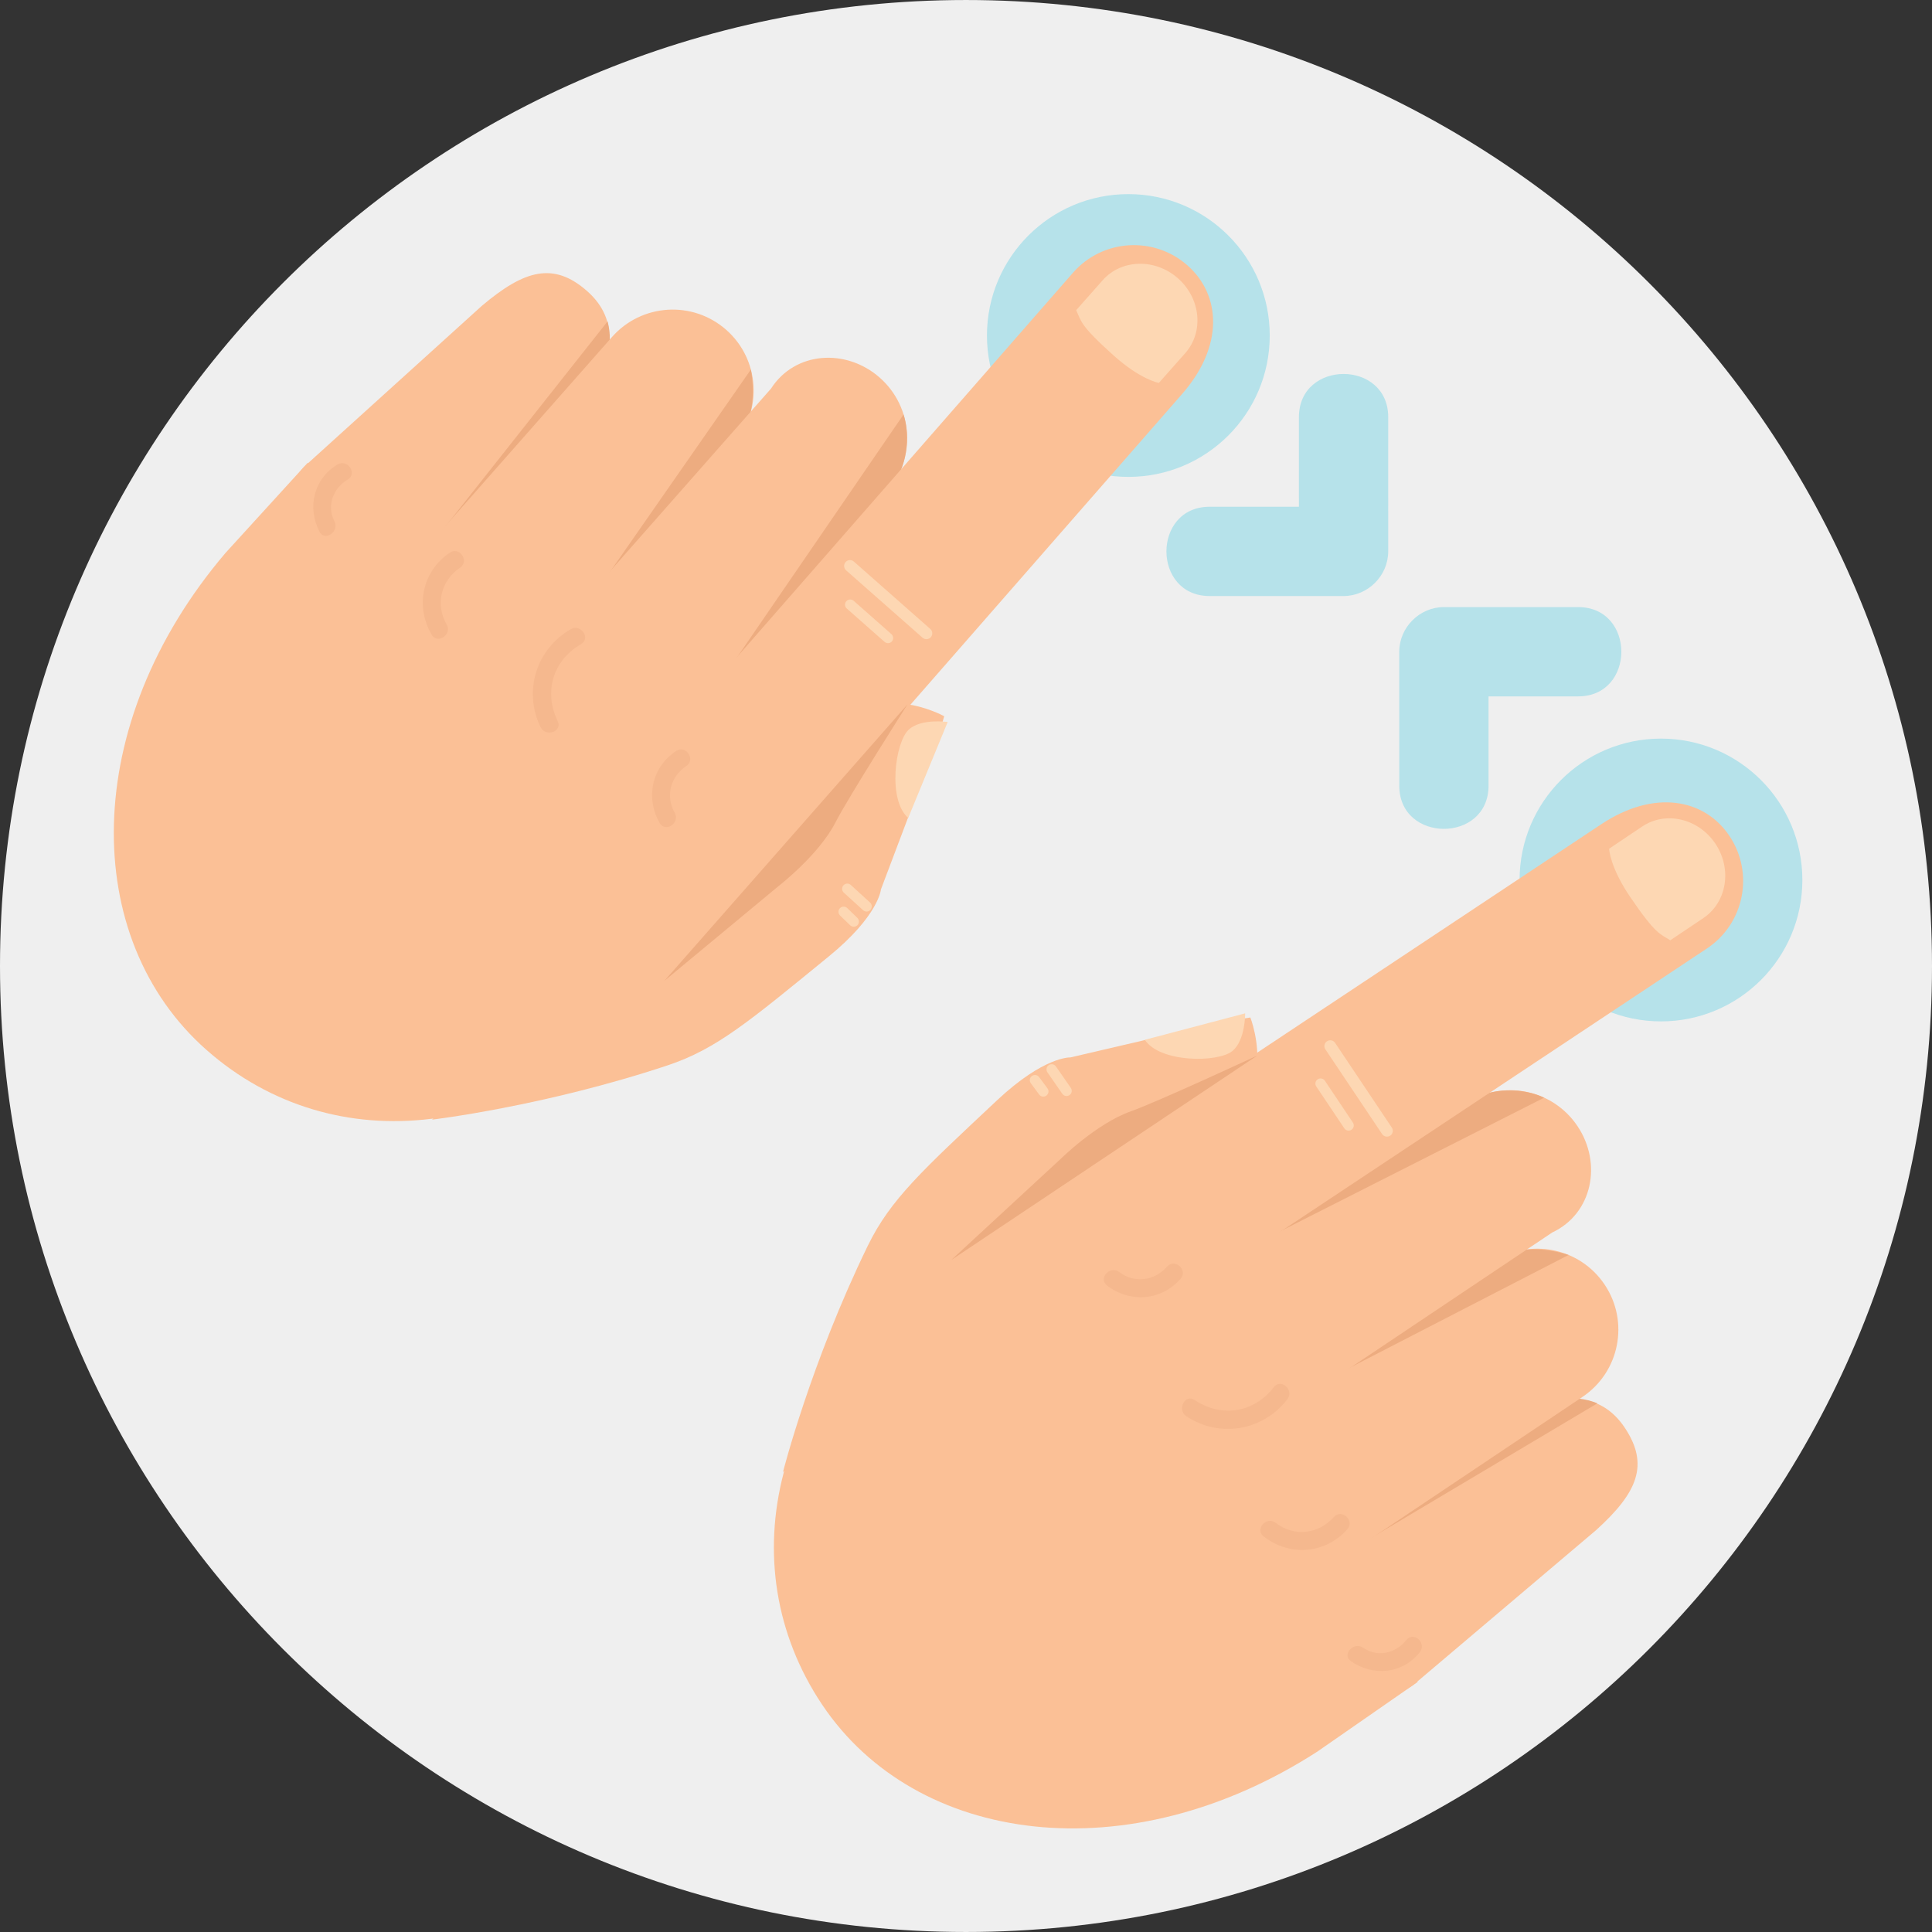 <?xml version="1.0" encoding="iso-8859-1"?>
<!-- Uploaded to: SVG Repo, www.svgrepo.com, Generator: SVG Repo Mixer Tools -->
<svg height="800px" width="800px" version="1.1" id="Layer_1" xmlns="http://www.w3.org/2000/svg" xmlns:xlink="http://www.w3.org/1999/xlink" 
	 viewBox="0 0 473.954 473.954" xml:space="preserve">
<rect x="0" y="0" width="473.954" height="473.954" fill="#333333" stroke="none"/>
<path style="fill:#EFEFEF;" d="M0,236.982C0,106.096,106.098,0.002,236.973,0.002c130.883,0,236.981,106.094,236.981,236.981
	c0,130.872-106.098,236.969-236.981,236.969C106.101,473.952,0,367.854,0,236.982z"/>
<circle style="fill:#B6E2EA;" cx="407.466" cy="215.879" r="34.686"/>
<path style="fill:#FBC096;" d="M300.478,250.573l-37.908,8.834c0,0-6.398-0.352-18.009,10.548
	c-18.297,17.178-26.114,24.25-31.663,35.629c-13.994,28.714-20.815,55.52-20.815,55.52l65.466-48.706
	c0,0,22.821-29.13,33.275-32.033c25.365-7.031,15.91-30.754,15.91-30.754L300.478,250.573z"/>
<path style="fill:#FDD7B3;" d="M280.845,255.085l24.617-6.496c0,0,0.079,6.627-3.151,9.257
	C298.75,260.731,284.55,260.713,280.845,255.085z"/>
<path style="fill:#FBC096;" d="M346.667,413.388c-9.119,6.099-42.555,18.522-48.669,9.407l0,0
	c-6.103-9.115-3.659-21.452,5.452-27.562l69.847-47.528c9.122-6.11,19.158-6.623,25.264,2.5l0,0
	c6.099,9.122,3.166,15.944-7.008,25.16L346.667,413.388z"/>
<path style="fill:#EDAC80;" d="M329.065,381.62l62.813-37.361c-6.032-2.447-11.813-1.048-17.014,2.436l-57.896,36.722
	C319.303,382.997,326.906,382.922,329.065,381.62z"/>
<g>
	<path style="fill:#FBC096;" d="M268.423,284.757l-36.404,23.476c-42.589,29.208-53.339,75.599-30.331,109.952
		c23.016,34.357,75.097,41.432,121.499,11.502l24.576-17.066L268.423,284.757z"/>
	<path style="fill:#FBC096;" d="M288.351,409.582c-9.107,6.11-21.437,3.663-27.551-5.452l0,0
		c-6.118-9.115-3.671-21.459,5.455-27.558l99.83-66.88c9.122-6.11,21.459-3.671,27.566,5.455l0,0
		c6.107,9.107,3.663,21.444-5.452,27.547L288.351,409.582z"/>
</g>
<path style="fill:#EDAC80;" d="M314.974,343.855l69.829-35.988c-5.549-1.74-12.468-2.342-17.676,1.145l-58.936,37.395
	C310.532,345.991,312.826,345.164,314.974,343.855z"/>
<path style="fill:#FBC096;" d="M280.965,369.216c-8.382,7.588-20.726,5.149-26.828-3.966l0,0
	c-6.107-9.115-3.667-21.455,5.452-27.554l99.841-66.873c9.115-6.125,21.452-3.678,27.558,5.437l0,0
	c6.114,9.115,3.671,21.466-6.181,26.08"/>
<path style="fill:#EDAC80;" d="M308.314,304.978l70.495-35.693c-5.167-2.462-13.107-2.604-18.316,0.887l-58.959,37.358
	C303.865,307.111,306.162,306.291,308.314,304.978z"/>
<path style="fill:#FBC096;" d="M268.213,332.626c-9.119,6.103-21.455,3.663-27.562-5.455l0,0c-6.11-9.111-3.667-21.455,1.456-24.909
	l150.591-99.984c13.107-8.759,25.451-6.324,31.565,2.795l0,0c6.103,9.122,3.659,21.452-5.456,27.562L268.213,332.626z"/>
<g>
	<path style="fill:#FDD7B3;" d="M409.749,230.674l8.123-5.459c5.77-3.873,7.087-12.041,2.949-18.237
		c-4.153-6.2-12.183-8.093-17.953-4.224l-8.123,5.452c0,0,0.161,4.498,5.224,11.914
		C406.239,229.323,407.208,229.035,409.749,230.674z"/>
	<path style="fill:#FDD7B3;" d="M341.046,278.595c-0.662,0.442-1.549,0.262-1.994-0.393l-13.912-20.778
		c-0.442-0.659-0.269-1.545,0.397-1.983l0,0c0.659-0.438,1.549-0.258,1.983,0.389l13.916,20.782
		C341.877,277.266,341.705,278.157,341.046,278.595L341.046,278.595z"/>
	<path style="fill:#FDD7B3;" d="M331.539,277.15c-0.58,0.382-1.362,0.236-1.755-0.352l-6.877-10.267
		c-0.393-0.584-0.236-1.366,0.341-1.759l0,0c0.591-0.389,1.373-0.228,1.762,0.341l6.881,10.275
		C332.276,275.975,332.122,276.765,331.539,277.15L331.539,277.15z"/>
</g>
<path style="fill:#EDAC80;" d="M308.444,258.939l-75.082,50.162l26.784-24.752c0,0,8.827-8.73,17.223-11.704
	C283.865,270.348,308.444,258.939,308.444,258.939z"/>
<g>
	<path style="fill:#FDD7B3;" d="M262.346,268.66c-0.576,0.389-1.351,0.232-1.755-0.352l-3.648-5.257
		c-0.393-0.587-0.232-1.377,0.337-1.762l0,0c0.591-0.4,1.377-0.232,1.77,0.337l3.652,5.272
		C263.094,267.482,262.937,268.275,262.346,268.66L262.346,268.66z"/>
	<path style="fill:#FDD7B3;" d="M256.636,268.806c-0.572,0.393-1.362,0.236-1.759-0.352l-2.036-2.769
		c-0.397-0.58-0.232-1.373,0.34-1.751l0,0c0.587-0.4,1.369-0.236,1.766,0.341l2.05,2.765
		C257.384,267.631,257.227,268.421,256.636,268.806L256.636,268.806z"/>
</g>
<g>
	<path style="fill:#F5B88E;" d="M286.29,310.733c-3.053,3.487-7.974,4.168-11.719,1.321c-2.268-1.732-5.265,1.579-2.967,3.33
		c5.654,4.296,13.272,3.734,18.017-1.673C291.513,311.556,288.19,308.574,286.29,310.733L286.29,310.733z"/>
	<path style="fill:#F5B88E;" d="M312.493,340.292c-4.861,6.309-12.823,7.547-19.435,3.162c-2.395-1.59-4.389,2.406-2.021,3.978
		c8.157,5.411,18.821,3.566,24.774-4.165C317.563,341,314.248,338.006,312.493,340.292L312.493,340.292z"/>
	<path style="fill:#F5B88E;" d="M327.202,372.172c-3.734,4.195-9.736,4.909-14.234,1.418c-2.249-1.755-5.246,1.557-2.967,3.334
		c6.391,4.958,15.102,4.318,20.531-1.777C332.444,373.003,329.121,370.017,327.202,372.172L327.202,372.172z"/>
	<path style="fill:#F5B88E;" d="M344.987,402.342c-2.586,3.248-7.016,4.318-10.578,1.875c-2.335-1.601-5.343,1.703-2.975,3.326
		c5.482,3.772,12.636,3.109,16.879-2.23C350.098,403.072,346.783,400.09,344.987,402.342L344.987,402.342z"/>
</g>
<circle style="fill:#B6E2EA;" cx="276.804" cy="82.306" r="34.686"/>
<path style="fill:#FBC096;" d="M229.86,181.792l-13.755,36.404c0,0-0.494,6.402-12.83,16.467
	c-19.438,15.869-27.483,22.69-39.491,26.686C133.469,271.433,106,274.662,106,274.662l56.916-58.476c0,0,31.884-18.78,36.138-28.759
	c10.312-24.224,32.579-11.723,32.579-11.723L229.86,181.792z"/>
<path style="fill:#FDD7B3;" d="M222.799,200.657l9.687-23.539c0,0-6.556-0.954-9.586,1.901
	C219.57,182.162,217.718,196.235,222.799,200.657z"/>
<path style="fill:#FBC096;" d="M74.573,114.53c-7.255,8.221-23.985,39.737-15.749,47l0,0c8.228,7.252,20.782,6.455,28.033-1.774
	l56.336-62.97c7.259-8.228,9.089-18.11,0.853-25.365l0,0c-8.232-7.255-15.382-5.238-25.863,3.626L74.573,114.53z"/>
<path style="fill:#EDAC80;" d="M103.729,136.165l45.328-57.331c1.628,6.301-0.52,11.846-4.666,16.539l-44.04,52.542
	C101.08,145.661,102.161,138.14,103.729,136.165z"/>
<g>
	<path style="fill:#FBC096;" d="M191.75,209.058l-28.074,32.98c-34.57,38.364-81.971,42.899-112.99,15.554
		c-31.015-27.33-31.158-79.902,4.629-121.94l20.161-22.114L191.75,209.058z"/>
	<path style="fill:#FBC096;" d="M70.644,172.83c-7.255,8.224-6.458,20.782,1.77,28.033l0,0c8.224,7.263,20.782,6.47,28.037-1.777
		l79.468-90.132c7.255-8.232,6.469-20.785-1.766-28.041l0,0c-8.228-7.255-20.778-6.462-28.033,1.774L70.644,172.83z"/>
</g>
<path style="fill:#EDAC80;" d="M139.309,155.117l44.894-64.467c0.992,5.725,0.674,12.666-3.472,17.366L135.882,161.5
	C136.608,159.24,137.727,157.073,139.309,155.117z"/>
<path style="fill:#FBC096;" d="M109.682,185.485c-8.629,7.308-7.839,19.854,0.397,27.105l0,0c8.228,7.252,20.785,6.473,28.033-1.77
	l79.46-90.139c7.27-8.228,6.477-20.785-1.759-28.041l0,0c-8.228-7.252-20.789-6.466-26.664,2.687"/>
<path style="fill:#EDAC80;" d="M176.967,166.851l44.684-65.166c1.762,5.437,0.853,13.332-3.296,18.032l-44.815,53.515
	C174.265,170.974,175.384,168.8,176.967,166.851z"/>
<path style="fill:#FBC096;" d="M144.271,202.955c-7.255,8.224-6.47,20.774,1.77,28.033l0,0c8.224,7.255,20.789,6.469,24.883,1.841
	L289.904,96.753c10.413-11.839,9.628-24.4,1.392-31.655l0,0c-8.239-7.255-20.785-6.462-28.037,1.766L144.271,202.955z"/>
<g>
	<path style="fill:#FDD7B3;" d="M264.004,76.094l6.484-7.326c4.599-5.216,12.872-5.433,18.469-0.509
		c5.605,4.928,6.417,13.141,1.819,18.357l-6.484,7.319c0,0-4.43-0.748-11.113-6.743C264.879,79.754,265.295,78.837,264.004,76.094z"
		/>
	<path style="fill:#FDD7B3;" d="M207.439,137.886c-0.524,0.595-0.468,1.493,0.127,2.032l18.754,16.524
		c0.602,0.528,1.508,0.471,2.028-0.127l0,0c0.524-0.599,0.468-1.497-0.131-2.021l-18.757-16.539
		C208.873,137.235,207.963,137.287,207.439,137.886L207.439,137.886z"/>
	<path style="fill:#FDD7B3;" d="M207.612,147.498c-0.464,0.528-0.412,1.325,0.12,1.785l9.268,8.183
		c0.528,0.46,1.332,0.404,1.792-0.105l0,0c0.46-0.535,0.404-1.336-0.112-1.796l-9.268-8.18
		C208.876,146.922,208.079,146.971,207.612,147.498L207.612,147.498z"/>
</g>
<path style="fill:#EDAC80;" d="M222.624,172.796l-59.629,67.808l28.067-23.292c0,0,9.815-7.596,13.871-15.521
	C208.068,195.655,222.624,172.796,222.624,172.796z"/>
<g>
	<path style="fill:#FDD7B3;" d="M206.904,217.2c-0.464,0.52-0.415,1.317,0.109,1.789l4.741,4.318
		c0.528,0.46,1.336,0.408,1.792-0.105l0,0c0.468-0.539,0.408-1.336-0.109-1.796l-4.73-4.322
		C208.169,216.624,207.368,216.668,206.904,217.2L206.904,217.2z"/>
	<path style="fill:#FDD7B3;" d="M206.006,222.842c-0.464,0.524-0.412,1.325,0.116,1.789l2.473,2.387
		c0.528,0.471,1.328,0.408,1.792-0.097l0,0c0.471-0.531,0.404-1.336-0.109-1.796l-2.473-2.398
		C207.271,222.255,206.47,222.319,206.006,222.842L206.006,222.842z"/>
</g>
<g>
	<path style="fill:#F5B88E;" d="M168.357,187.921c-3.847,2.574-5.182,7.356-2.847,11.442c1.414,2.481-2.26,5.018-3.697,2.511
		c-3.514-6.174-1.942-13.65,4.034-17.639C168.23,182.63,170.759,186.315,168.357,187.921L168.357,187.921z"/>
	<path style="fill:#F5B88E;" d="M142.509,158.046c-6.885,3.981-9.171,11.719-5.695,18.847c1.257,2.578-2.971,4.034-4.206,1.478
		c-4.292-8.801-1.059-19.124,7.401-24.015C142.482,152.928,145.012,156.609,142.509,158.046L142.509,158.046z"/>
	<path style="fill:#F5B88E;" d="M112.859,139.259c-4.658,3.162-6.151,9.003-3.285,13.923c1.437,2.466-2.238,4.992-3.689,2.507
		c-4.082-6.997-2.297-15.54,4.464-20.116C112.724,133.957,115.242,137.646,112.859,139.259L112.859,139.259z"/>
	<path style="fill:#F5B88E;" d="M85.29,117.65c-3.558,2.129-5.205,6.387-3.248,10.241c1.28,2.518-2.391,5.066-3.689,2.499
		c-3.016-5.923-1.418-12.928,4.434-16.438C85.241,112.487,87.767,116.172,85.29,117.65L85.29,117.65z"/>
</g>
<g>
	<path style="fill:#B6E2EA;" d="M387.145,148.931c-10.978,0-21.953,0-32.931,0c-5.964,0-10.948,4.984-10.956,10.948
		c0.007,10.956,0.007,21.904,0.007,32.853c0,14.136,21.901,14.136,21.901,0c0-10.948,0-21.901,0-32.853
		c-3.652,3.659-7.3,7.3-10.952,10.956c10.978,0,21.953,0,32.931,0C401.278,170.832,401.278,148.931,387.145,148.931L387.145,148.931
		z"/>
	<path style="fill:#B6E2EA;" d="M340.556,102.343c-0.007,10.978-0.004,21.949-0.004,32.927c0,5.964-4.988,10.948-10.952,10.948
		c-10.952,0-21.908,0-32.856,0c-14.133,0-14.133-21.904,0-21.904c10.948,0,21.904,0,32.856,0c-3.656,3.656-7.3,7.296-10.956,10.956
		c0.007-10.978,0.004-21.949,0.004-32.927C318.648,88.21,340.553,88.203,340.556,102.343L340.556,102.343z"/>
</g>
</svg>